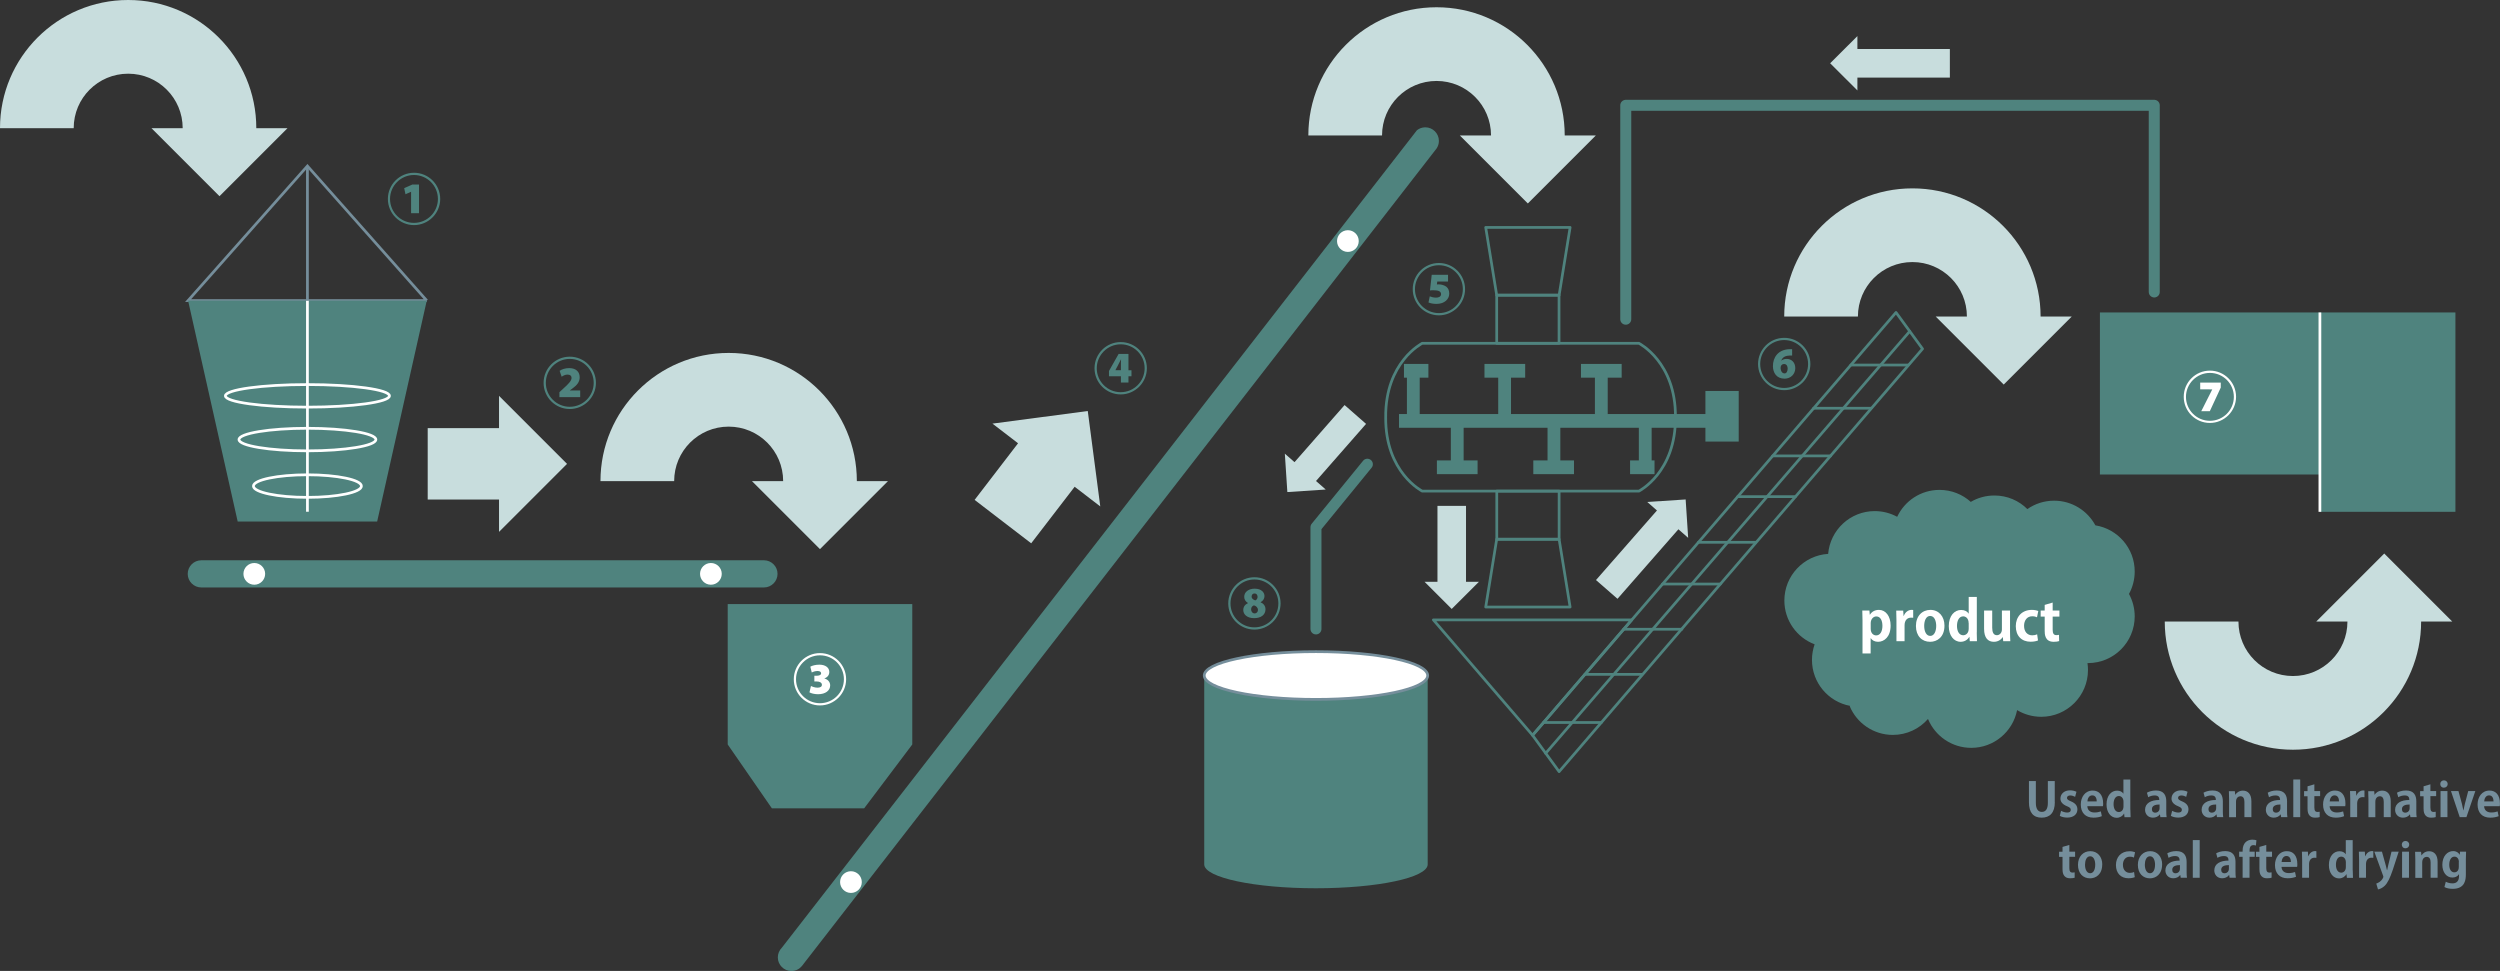 <?xml version="1.0" encoding="UTF-8"?>
<svg id="_レイヤー_2" data-name="レイヤー 2" xmlns="http://www.w3.org/2000/svg" viewBox="0 0 347.73 135.05">
  <rect x="0" y="0" width="347.73" height="135.05" fill="#333333" stroke="none"/>
  <defs>
    <style>
      .cls-1, .cls-2 {
        fill: #fff;
      }

      .cls-3 {
        stroke-width: .38px;
      }

      .cls-3, .cls-4, .cls-5, .cls-6 {
        fill: none;
      }

      .cls-3, .cls-5 {
        stroke: #4f837e;
        stroke-linecap: round;
        stroke-linejoin: round;
      }

      .cls-4 {
        stroke: #fff;
      }

      .cls-4, .cls-6, .cls-2 {
        stroke-miterlimit: 10;
        stroke-width: .38px;
      }

      .cls-7 {
        fill: #c8dddd;
      }

      .cls-5 {
        stroke-width: 1.53px;
      }

      .cls-8 {
        fill: #758e9b;
      }

      .cls-6, .cls-2 {
        stroke: #758e9b;
      }

      .cls-9 {
        fill: #4f837e;
      }
    </style>
  </defs>
  <g id="_レイヤー_1-2" data-name="レイヤー 1">
    <g>
      <path class="cls-9" d="M57.59,31.31c-2.01,0-3.64-1.63-3.64-3.64s1.63-3.64,3.64-3.64,3.64,1.63,3.64,3.64-1.65,3.64-3.64,3.64ZM54.25,27.67c0,1.84,1.49,3.33,3.33,3.33s3.33-1.49,3.33-3.33-1.49-3.33-3.33-3.33-3.33,1.51-3.33,3.33ZM57.18,26.67h0l-.78.35-.18-.85,1.13-.5h.93v3.98h-1.1v-2.99Z"/>
      <path class="cls-9" d="M79.25,56.89c-2.01,0-3.64-1.63-3.64-3.64s1.63-3.64,3.64-3.64,3.64,1.63,3.64,3.64-1.65,3.64-3.64,3.64ZM75.92,53.25c0,1.84,1.49,3.33,3.33,3.33s3.33-1.49,3.33-3.33-1.49-3.33-3.33-3.33-3.33,1.51-3.33,3.33ZM77.81,55.25v-.7l.54-.5c.74-.67,1.14-1.08,1.15-1.48,0-.28-.19-.47-.57-.47-.31,0-.6.15-.81.3l-.28-.82c.29-.21.78-.38,1.33-.38.94,0,1.46.51,1.46,1.28,0,.67-.42,1.12-.94,1.5l-.42.31v.02h1.43v.93h-2.88Z"/>
      <path class="cls-9" d="M155.88,54.86c-2.01,0-3.64-1.63-3.64-3.64s1.63-3.64,3.64-3.64,3.64,1.63,3.64,3.64-1.65,3.64-3.64,3.64ZM152.55,51.22c0,1.84,1.49,3.33,3.33,3.33s3.33-1.49,3.33-3.33-1.49-3.33-3.33-3.33-3.33,1.51-3.33,3.33ZM155.91,53.21v-.87h-1.66v-.74l1.34-2.37h1.37v2.27h.42v.84h-.42v.87h-1.05ZM155.91,51.5v-.63c0-.24,0-.61.02-.87h-.02c-.13.28-.3.61-.44.87l-.32.6v.02h.75Z"/>
      <path class="cls-9" d="M174.48,87.57c-2.01,0-3.64-1.63-3.64-3.64s1.63-3.64,3.64-3.64,3.64,1.63,3.64,3.64-1.65,3.64-3.64,3.64ZM171.15,83.93c0,1.84,1.49,3.33,3.33,3.33s3.33-1.49,3.33-3.33-1.49-3.33-3.33-3.33-3.33,1.51-3.33,3.33ZM173.59,83.88c-.35-.2-.53-.52-.53-.86,0-.7.63-1.14,1.45-1.14.98,0,1.37.55,1.37,1.03,0,.33-.18.66-.54.85v.02c.34.13.68.45.68.97,0,.75-.61,1.23-1.58,1.23-1.04,0-1.51-.57-1.51-1.12,0-.47.25-.78.65-.97h0ZM174.97,84.84c0-.33-.26-.57-.56-.64-.24.08-.39.28-.39.57,0,.28.19.55.49.55s.46-.24.46-.47ZM174.08,82.99c0,.23.22.42.51.52.17-.04.33-.25.33-.47,0-.24-.12-.49-.42-.49-.31,0-.41.24-.41.44Z"/>
      <path class="cls-9" d="M200.14,43.86c-2.01,0-3.64-1.63-3.64-3.64s1.63-3.64,3.64-3.64,3.64,1.63,3.64,3.64-1.65,3.64-3.64,3.64ZM196.81,40.22c0,1.84,1.49,3.33,3.33,3.33s3.33-1.49,3.33-3.33-1.49-3.33-3.33-3.33-3.33,1.51-3.33,3.33ZM201.39,39.16h-1.48l-.05.41c.07-.02.14-.02.2-.02.38,0,.8.1,1.1.32.28.22.42.54.42.98,0,.73-.63,1.42-1.78,1.42-.48,0-.88-.1-1.11-.2l.18-.85c.18.08.54.18.87.18s.7-.12.7-.48c0-.38-.33-.55-1.06-.55-.19,0-.33,0-.48.03l.24-2.18h2.27v.93Z"/>
      <path class="cls-9" d="M248.17,54.27c-2.01,0-3.64-1.63-3.64-3.64s1.63-3.64,3.64-3.64,3.64,1.63,3.64,3.64-1.65,3.64-3.64,3.64ZM244.83,50.63c0,1.84,1.49,3.33,3.33,3.33s3.33-1.49,3.33-3.33-1.49-3.33-3.33-3.33-3.33,1.51-3.33,3.33ZM249.28,49.45c-.09,0-.14,0-.34,0-.52.02-1,.18-1.18.71h.02c.19-.16.43-.24.74-.24.63,0,1.19.45,1.19,1.29,0,.8-.61,1.46-1.49,1.46-1.12,0-1.62-.83-1.62-1.75,0-1.16.67-2.29,2.29-2.35.05,0,.32,0,.38,0v.87ZM248.65,51.26c0-.28-.12-.63-.5-.63-.21,0-.38.13-.44.29-.02.06-.04.15-.04.31,0,0,.03.71.55.71.28,0,.43-.31.43-.68Z"/>
      <path class="cls-9" d="M106.26,81.71c1.04,0,1.89-.85,1.89-1.89s-.85-1.89-1.89-1.89H28c-1.04,0-1.89.85-1.89,1.89s.85,1.89,1.89,1.89h78.26Z"/>
      <path class="cls-9" d="M199.82,20.65c.2-.3.32-.66.32-1.05,0-1.04-.85-1.89-1.89-1.89-.44,0-.84.15-1.16.4l-88.35,113.72c-.34.34-.55.81-.55,1.34,0,1.04.85,1.89,1.89,1.89.58,0,1.09-.26,1.44-.67L199.82,20.65Z"/>
      <g>
        <rect class="cls-9" x="292.08" y="43.46" width="30.6" height="22.54"/>
        <rect class="cls-9" x="322.68" y="43.46" width="18.85" height="27.73"/>
      </g>
      <polyline class="cls-5" points="190.19 64.57 183.04 73.33 183.04 87.48"/>
      <path class="cls-9" d="M198.58,93.96v26.27c0,1.84-6.96,3.32-15.54,3.32s-15.54-1.49-15.54-3.32v-26.27h31.08Z"/>
      <path class="cls-9" d="M263.88,71.89c1.04-2.22,3.29-3.75,5.89-3.75,1.67,0,3.2.63,4.35,1.67h0c.96-.57,2.09-.89,3.29-.89,1.79,0,3.41.72,4.58,1.89h0c1.05-.74,2.34-1.17,3.72-1.17,2.48,0,4.64,1.39,5.74,3.43h0c3.1.5,5.47,3.18,5.47,6.42,0,1.13-.29,2.2-.8,3.13h.01c.5.93.79,1.99.79,3.11,0,3.59-2.91,6.5-6.5,6.5h-.07c.05.32.07.64.07.97,0,3.59-2.91,6.5-6.5,6.5-1.23,0-2.38-.34-3.36-.93h0c-.58,2.99-3.22,5.25-6.38,5.25-2.69,0-5.01-1.64-5.99-3.97l-.02-.05c-1.19,1.36-2.94,2.22-4.89,2.22-2.69,0-5.01-1.64-5.99-3.97l.04-.07c-3.02-.56-5.3-3.21-5.3-6.39,0-.76.13-1.49.37-2.17h0c-2.46-.93-4.21-3.3-4.21-6.09,0-3.45,2.69-6.28,6.09-6.49h0c.29-3.34,3.08-5.95,6.48-5.95,1.13,0,2.2.29,3.13.8"/>
      <polygon class="cls-9" points="126.89 103.55 120.2 112.43 107.36 112.43 101.22 103.55 101.22 84.02 126.89 84.02 126.89 103.55"/>
      <g>
        <polygon class="cls-3" points="218.39 31.63 206.65 31.63 208.18 41.06 216.86 41.06 218.39 31.63"/>
        <rect class="cls-3" x="208.18" y="41.06" width="8.67" height="6.69"/>
        <polygon class="cls-3" points="206.65 84.43 218.39 84.43 216.86 75 208.18 75 206.65 84.43"/>
        <rect class="cls-3" x="208.18" y="68.31" width="8.67" height="6.69" transform="translate(425.04 143.31) rotate(180)"/>
        <path class="cls-3" d="M233.04,58.03c.07,7.68-5.08,10.28-5.08,10.28h-30.14s-5.15-2.6-5.08-10.28c-.07-7.68,5.08-10.28,5.08-10.28h30.14s5.15,2.6,5.08,10.28"/>
        <polygon class="cls-3" points="213.17 102.27 226.96 86.22 199.37 86.22 213.17 102.27"/>
        <polygon class="cls-3" points="213.17 102.27 263.72 43.46 267.41 48.52 216.86 107.33 213.17 102.27"/>
        <line class="cls-3" x1="214.99" y1="104.78" x2="265.63" y2="46.08"/>
        <line class="cls-3" x1="222.73" y1="100.49" x2="214.7" y2="100.49"/>
        <line class="cls-3" x1="228.4" y1="93.8" x2="220.45" y2="93.8"/>
        <line class="cls-3" x1="233.93" y1="87.52" x2="225.85" y2="87.52"/>
        <line class="cls-3" x1="239.28" y1="81.23" x2="231.25" y2="81.23"/>
        <line class="cls-3" x1="244.18" y1="75.43" x2="236.24" y2="75.43"/>
        <line class="cls-3" x1="249.73" y1="69.08" x2="241.7" y2="69.08"/>
        <line class="cls-3" x1="254.61" y1="63.41" x2="246.57" y2="63.41"/>
        <line class="cls-3" x1="260.23" y1="56.78" x2="252.27" y2="56.78"/>
        <line class="cls-3" x1="265.39" y1="50.77" x2="257.44" y2="50.77"/>
        <rect class="cls-9" x="194.59" y="57.59" width="43.17" height="1.91"/>
        <g>
          <rect class="cls-9" x="195.28" y="50.62" width="3.4" height="1.91"/>
          <rect class="cls-9" x="206.48" y="50.62" width="5.66" height="1.91"/>
          <rect class="cls-9" x="219.9" y="50.62" width="5.66" height="1.91"/>
          <rect class="cls-9" x="208.39" y="51.58" width="1.78" height="6.45"/>
          <rect class="cls-9" x="195.69" y="51.58" width="1.78" height="6.45"/>
          <rect class="cls-9" x="221.84" y="51.58" width="1.78" height="6.45"/>
        </g>
        <g>
          <rect class="cls-9" x="226.73" y="64.04" width="3.4" height="1.91"/>
          <rect class="cls-9" x="213.27" y="64.04" width="5.66" height="1.91"/>
          <rect class="cls-9" x="199.86" y="64.04" width="5.66" height="1.91"/>
          <rect class="cls-9" x="215.25" y="58.54" width="1.78" height="6.45"/>
          <rect class="cls-9" x="227.95" y="58.54" width="1.78" height="6.45"/>
          <rect class="cls-9" x="201.8" y="58.54" width="1.78" height="6.45"/>
        </g>
        <rect class="cls-9" x="237.21" y="54.38" width="4.63" height="7.04"/>
      </g>
      <path class="cls-7" d="M119.18,66.92c0-9.85-7.98-17.83-17.83-17.83s-17.83,7.98-17.83,17.83h10.25c0-4.19,3.39-7.58,7.58-7.58s7.58,3.39,7.58,7.58h-4.34l9.46,9.46,9.46-9.46h-4.34Z"/>
      <path class="cls-7" d="M217.64,18.84c0-9.85-7.98-17.83-17.83-17.83s-17.83,7.98-17.83,17.83h10.25c0-4.19,3.39-7.58,7.58-7.58s7.58,3.39,7.58,7.58h-4.34l9.46,9.46,9.46-9.46h-4.34Z"/>
      <path class="cls-7" d="M283.83,44.03c0-9.85-7.98-17.83-17.83-17.83s-17.83,7.98-17.83,17.83h10.25c0-4.19,3.39-7.58,7.58-7.58s7.58,3.39,7.58,7.58h-4.34l9.46,9.46,9.46-9.46h-4.34Z"/>
      <path class="cls-7" d="M336.76,86.45c0,9.85-7.98,17.83-17.83,17.83s-17.83-7.98-17.83-17.83h10.25c0,4.19,3.39,7.58,7.58,7.58s7.58-3.39,7.58-7.58h-4.34l9.46-9.46,9.46,9.46h-4.34Z"/>
      <path class="cls-7" d="M35.65,17.83C35.65,7.98,27.67,0,17.83,0S0,7.98,0,17.83h10.25c0-4.19,3.39-7.58,7.58-7.58s7.58,3.39,7.58,7.58h-4.34l9.46,9.46,9.46-9.46h-4.34Z"/>
      <circle class="cls-1" cx="35.37" cy="79.82" r="1.51"/>
      <circle class="cls-1" cx="98.88" cy="79.82" r="1.51"/>
      <g>
        <polyline class="cls-6" points="59.36 41.81 26.16 41.81 42.76 23.09 59.36 41.81"/>
        <polygon class="cls-9" points="59.36 41.81 26.16 41.81 33.06 72.54 52.46 72.54 59.36 41.81"/>
        <line class="cls-4" x1="42.76" y1="41.81" x2="42.76" y2="71.18"/>
        <ellipse class="cls-4" cx="42.76" cy="55.06" rx="11.41" ry="1.57"/>
        <ellipse class="cls-4" cx="42.76" cy="61.14" rx="9.52" ry="1.57"/>
        <ellipse class="cls-4" cx="42.76" cy="67.61" rx="7.51" ry="1.57"/>
        <line class="cls-6" x1="42.76" y1="41.81" x2="42.76" y2="23.09"/>
      </g>
      <polygon class="cls-7" points="69.41 69.48 59.49 69.48 59.49 59.55 69.41 59.55 69.41 59.39 69.41 55.06 78.87 64.52 69.41 73.98 69.41 69.64 69.41 69.48"/>
      <polygon class="cls-7" points="258.35 10.79 271.21 10.79 271.21 6.82 258.35 6.82 258.35 6.75 258.35 5.02 254.56 8.8 258.35 12.58 258.35 10.85 258.35 10.79"/>
      <polygon class="cls-7" points="203.91 80.92 203.91 70.36 199.94 70.36 199.94 80.92 199.87 80.92 198.14 80.92 201.92 84.7 205.71 80.92 203.97 80.92 203.91 80.92"/>
      <polygon class="cls-7" points="183.05 66.9 190.01 58.96 187.02 56.34 180.06 64.28 180.01 64.24 178.71 63.1 179.06 68.44 184.4 68.09 183.09 66.94 183.05 66.9"/>
      <polygon class="cls-7" points="230.47 71 221.99 80.68 224.98 83.29 233.45 73.62 233.5 73.66 234.81 74.81 234.46 69.47 229.12 69.82 230.42 70.96 230.47 71"/>
      <polygon class="cls-7" points="149.48 67.7 143.43 75.57 135.56 69.53 141.6 61.66 141.48 61.56 138.04 58.92 151.3 57.17 153.04 70.44 149.6 67.8 149.48 67.7"/>
      <circle class="cls-1" cx="118.36" cy="122.69" r="1.51"/>
      <circle class="cls-1" cx="187.48" cy="33.53" r="1.51"/>
      <ellipse class="cls-2" cx="183.04" cy="93.96" rx="15.54" ry="3.32"/>
      <line class="cls-4" x1="322.68" y1="43.46" x2="322.68" y2="71.19"/>
      <polyline class="cls-5" points="226.13 44.4 226.13 14.65 299.64 14.65 299.64 40.61"/>
      <path class="cls-1" d="M114.05,98.12c-2.01,0-3.64-1.63-3.64-3.64s1.63-3.64,3.64-3.64,3.64,1.63,3.64,3.64-1.65,3.64-3.64,3.64ZM110.72,94.48c0,1.84,1.49,3.33,3.33,3.33s3.33-1.49,3.33-3.33-1.49-3.33-3.33-3.33-3.33,1.51-3.33,3.33ZM112.81,95.42c.17.09.54.23.89.23.37,0,.62-.12.62-.4,0-.31-.33-.46-.68-.46h-.37v-.8h.34c.27,0,.6-.08.6-.34,0-.2-.18-.32-.5-.32s-.64.12-.8.21l-.2-.81c.25-.15.74-.28,1.26-.28.87,0,1.38.44,1.38,1.01,0,.42-.23.74-.7.91h0c.46.11.82.46.82.96,0,.72-.65,1.23-1.68,1.23-.52,0-.96-.12-1.2-.26l.2-.86Z"/>
      <path class="cls-1" d="M307.38,58.83c-2.01,0-3.64-1.63-3.64-3.64s1.63-3.64,3.64-3.64,3.64,1.63,3.64,3.64-1.65,3.64-3.64,3.64ZM304.05,55.2c0,1.84,1.49,3.33,3.33,3.33s3.33-1.49,3.33-3.33-1.49-3.33-3.33-3.33-3.33,1.51-3.33,3.33ZM308.89,53.2v.71l-1.52,3.28h-1.19l1.53-3.03h0s-1.68-.01-1.68-.01v-.93h2.87Z"/>
      <g>
        <path class="cls-1" d="M260.09,85.5c.28-.44.71-.67,1.26-.67.93,0,1.62.87,1.62,2.18,0,1.57-.89,2.26-1.75,2.26-.47,0-.83-.21-1.01-.5h-.02v2.12h-1.13v-4.58c0-.55-.02-1-.03-1.39h.99l.05.58h.02ZM260.2,87.46c0,.62.38.92.76.92.57,0,.87-.57.87-1.33s-.29-1.31-.85-1.31c-.44,0-.78.41-.78.93v.8Z"/>
        <path class="cls-1" d="M266.1,85.93c-.08-.02-.18-.02-.29-.02-.51,0-.9.35-.9,1.07v2.21h-1.13v-2.93c0-.53-.02-.95-.03-1.33h.97l.05.74h.03c.2-.55.66-.84,1.06-.84.11,0,.18,0,.25.02v1.08Z"/>
        <path class="cls-1" d="M270.46,87.02c0,1.62-1.04,2.25-1.99,2.25-1.15,0-1.98-.81-1.98-2.2s.87-2.24,2.02-2.24,1.95.9,1.95,2.19ZM268.49,85.67c-.63,0-.85.73-.85,1.39,0,.76.29,1.39.84,1.39s.83-.64.83-1.39c0-.67-.24-1.38-.82-1.38Z"/>
        <path class="cls-1" d="M274.95,87.97c0,.43.01.9.03,1.22h-1l-.05-.61h-.02c-.22.42-.68.69-1.2.69-.96,0-1.65-.89-1.65-2.18,0-1.46.8-2.25,1.72-2.25.5,0,.86.21,1.03.5h.02v-2.31h1.13v4.94ZM273.82,86.66c0-.62-.38-.93-.75-.93-.58,0-.87.6-.87,1.34s.32,1.29.86,1.29c.34,0,.77-.24.77-.92v-.78Z"/>
        <path class="cls-1" d="M279.58,87.89c0,.51.02.94.04,1.3h-.99l-.05-.57h-.02c-.18.28-.57.65-1.23.65-.81,0-1.36-.53-1.36-1.81v-2.54h1.13v2.38c0,.64.18,1.05.65,1.05.37,0,.7-.31.7-.8v-2.63h1.13v2.96Z"/>
        <path class="cls-1" d="M283.47,89.08c-.19.09-.58.18-1.03.18-1.25,0-2.06-.81-2.06-2.17,0-1.28.83-2.26,2.24-2.26.37,0,.7.08.89.16l-.18.87c-.15-.07-.35-.14-.67-.14-.71,0-1.13.57-1.13,1.33,0,.83.48,1.32,1.13,1.32.28,0,.5-.05.69-.14l.12.85Z"/>
        <path class="cls-1" d="M284.39,84.14l1.12-.33v1.11h.94v.84h-.94v1.85c0,.51.16.73.51.73.16,0,.25-.02.37-.04l.02.87c-.15.06-.43.1-.76.1-1.23,0-1.25-1.06-1.25-1.54v-1.97h-.56v-.84h.56v-.78Z"/>
      </g>
      <g>
        <path class="cls-8" d="M285.81,111.58c0,1.47-.7,2.15-1.83,2.15s-1.77-.67-1.77-2.14v-2.95h.96v3.03c0,.88.33,1.26.83,1.26.52,0,.84-.37.84-1.26v-3.03h.96v2.94Z"/>
        <path class="cls-8" d="M288.63,110.83c-.16-.08-.41-.19-.68-.19-.29,0-.45.15-.45.34s.14.31.55.48c.61.25.9.61.9,1.11,0,.69-.52,1.15-1.43,1.15-.4,0-.78-.1-1.02-.24l.18-.7c.19.11.55.24.85.24.34,0,.5-.14.5-.37s-.12-.34-.52-.51c-.68-.27-.92-.66-.92-1.06,0-.65.52-1.15,1.33-1.15.37,0,.69.09.9.2l-.18.68Z"/>
        <path class="cls-8" d="M292.35,113.52c-.3.13-.72.21-1.17.21-1.12,0-1.76-.7-1.76-1.83,0-1.04.6-1.94,1.66-1.94.88,0,1.45.62,1.45,1.8,0,.14,0,.28-.03.38h-2.17c.03.62.47.87.99.87.36,0,.64-.06.89-.15l.14.67ZM291.64,111.47c0-.38-.14-.84-.62-.84s-.66.48-.68.84h1.3Z"/>
        <path class="cls-8" d="M296.32,112.63c0,.37.01.77.03,1.04h-.85l-.05-.51h-.02c-.19.36-.58.59-1.02.59-.82,0-1.41-.76-1.41-1.86,0-1.24.68-1.92,1.47-1.92.42,0,.73.18.87.42h.01v-1.96h.96v4.2ZM295.36,111.51c0-.53-.32-.79-.64-.79-.5,0-.74.51-.74,1.14s.27,1.09.73,1.09c.29,0,.65-.21.65-.78v-.67Z"/>
        <path class="cls-8" d="M301.31,112.8c0,.32.01.64.05.86h-.87l-.06-.38h-.02c-.21.29-.56.45-.96.45-.67,0-1.09-.5-1.09-1.09,0-.93.83-1.37,1.98-1.37,0-.36-.12-.63-.65-.63-.33,0-.66.1-.89.25l-.18-.63c.24-.14.69-.31,1.26-.31,1.13,0,1.43.72,1.43,1.51v1.33ZM300.37,111.9c-.52,0-1.06.12-1.06.65,0,.34.21.49.46.49.23,0,.61-.16.61-.62v-.52Z"/>
        <path class="cls-8" d="M304.08,110.83c-.16-.08-.41-.19-.68-.19-.29,0-.45.15-.45.34s.14.31.55.48c.61.25.9.61.9,1.11,0,.69-.52,1.15-1.43,1.15-.4,0-.78-.1-1.02-.24l.18-.7c.19.11.55.24.85.24.34,0,.5-.14.5-.37s-.12-.34-.52-.51c-.68-.27-.92-.66-.92-1.06,0-.65.52-1.15,1.33-1.15.37,0,.69.09.9.2l-.18.68Z"/>
        <path class="cls-8" d="M309.18,112.8c0,.32.01.64.05.86h-.87l-.06-.38h-.02c-.21.29-.56.45-.96.45-.67,0-1.09-.5-1.09-1.09,0-.93.83-1.37,1.98-1.37,0-.36-.12-.63-.65-.63-.33,0-.66.1-.89.25l-.18-.63c.24-.14.69-.31,1.26-.31,1.13,0,1.43.72,1.43,1.51v1.33ZM308.24,111.9c-.52,0-1.06.12-1.06.65,0,.34.21.49.46.49.23,0,.61-.16.61-.62v-.52Z"/>
        <path class="cls-8" d="M313.14,113.66h-.96v-2.12c0-.44-.14-.79-.55-.79-.26,0-.62.2-.62.76v2.16h-.96v-2.53c0-.42-.01-.77-.03-1.09h.83l.05.49h.02c.16-.27.52-.57,1.05-.57.67,0,1.18.46,1.18,1.48v2.22Z"/>
        <path class="cls-8" d="M318.11,112.8c0,.32.01.64.05.86h-.87l-.06-.38h-.02c-.21.29-.56.45-.96.45-.67,0-1.09-.5-1.09-1.09,0-.93.83-1.37,1.98-1.37,0-.36-.12-.63-.65-.63-.33,0-.66.1-.89.25l-.18-.63c.24-.14.69-.31,1.26-.31,1.13,0,1.43.72,1.43,1.51v1.33ZM317.18,111.9c-.52,0-1.06.12-1.06.65,0,.34.21.49.46.49.23,0,.61-.16.61-.62v-.52Z"/>
        <path class="cls-8" d="M319.94,113.66h-.96v-5.24h.96v5.24Z"/>
        <path class="cls-8" d="M320.96,109.37l.95-.28v.94h.8v.71h-.8v1.58c0,.44.14.62.43.62.14,0,.21-.01.31-.03v.74c-.12.05-.35.08-.63.08-1.04,0-1.06-.91-1.06-1.31v-1.67h-.48v-.71h.48v-.66Z"/>
        <path class="cls-8" d="M326.05,113.52c-.3.13-.72.21-1.17.21-1.12,0-1.76-.7-1.76-1.83,0-1.04.6-1.94,1.66-1.94.88,0,1.45.62,1.45,1.8,0,.14,0,.28-.03.38h-2.17c.03.62.47.87.99.87.36,0,.64-.06.89-.15l.14.67ZM325.34,111.47c0-.38-.14-.84-.62-.84s-.66.48-.68.84h1.3Z"/>
        <path class="cls-8" d="M328.88,110.89c-.07-.01-.15-.02-.25-.02-.44,0-.77.29-.77.91v1.88h-.96v-2.5c0-.45-.01-.81-.03-1.13h.83l.04.63h.03c.17-.47.56-.71.9-.71.09,0,.15,0,.21.02v.92Z"/>
        <path class="cls-8" d="M332.52,113.66h-.96v-2.12c0-.44-.14-.79-.55-.79-.26,0-.62.2-.62.76v2.16h-.96v-2.53c0-.42-.01-.77-.03-1.09h.83l.05.49h.02c.16-.27.52-.57,1.05-.57.67,0,1.18.46,1.18,1.48v2.22Z"/>
        <path class="cls-8" d="M336.09,112.8c0,.32.01.64.05.86h-.87l-.06-.38h-.02c-.21.29-.56.45-.96.45-.67,0-1.09-.5-1.09-1.09,0-.93.83-1.37,1.98-1.37,0-.36-.12-.63-.65-.63-.33,0-.66.1-.89.25l-.18-.63c.24-.14.69-.31,1.26-.31,1.13,0,1.43.72,1.43,1.51v1.33ZM335.15,111.9c-.52,0-1.06.12-1.06.65,0,.34.21.49.46.49.23,0,.61-.16.61-.62v-.52Z"/>
        <path class="cls-8" d="M337.1,109.37l.95-.28v.94h.8v.71h-.8v1.58c0,.44.14.62.43.62.14,0,.21-.01.31-.03v.74c-.12.05-.35.08-.63.08-1.04,0-1.06-.91-1.06-1.31v-1.67h-.48v-.71h.48v-.66Z"/>
        <path class="cls-8" d="M339.93,109.56c-.31,0-.51-.22-.51-.51s.21-.51.51-.51.52.21.52.51-.22.51-.52.51ZM340.42,113.66h-.96v-3.63h.96v3.63Z"/>
        <path class="cls-8" d="M344.3,110.03l-1.24,3.63h-.93l-1.22-3.63h1.04l.48,1.76c.08.31.14.61.2.92h.02c.06-.31.12-.61.2-.92l.46-1.76h1Z"/>
        <path class="cls-8" d="M347.54,113.52c-.3.13-.72.21-1.17.21-1.12,0-1.76-.7-1.76-1.83,0-1.04.6-1.94,1.66-1.94.88,0,1.45.62,1.45,1.8,0,.14,0,.28-.03.38h-2.17c.03.62.47.87.99.87.36,0,.64-.06.89-.15l.14.67ZM346.83,111.47c0-.38-.14-.84-.62-.84s-.66.48-.68.84h1.3Z"/>
        <path class="cls-8" d="M286.88,117.8l.95-.28v.94h.8v.71h-.8v1.58c0,.44.14.62.43.62.14,0,.21-.01.31-.03v.74c-.12.05-.35.08-.63.08-1.04,0-1.06-.91-1.06-1.31v-1.67h-.48v-.71h.48v-.66Z"/>
        <path class="cls-8" d="M292.4,120.25c0,1.38-.89,1.92-1.69,1.92-.98,0-1.68-.69-1.68-1.87s.74-1.91,1.72-1.91,1.66.76,1.66,1.86ZM290.73,119.1c-.53,0-.72.62-.72,1.18,0,.65.25,1.18.72,1.18s.7-.54.7-1.19c0-.57-.2-1.17-.7-1.17Z"/>
        <path class="cls-8" d="M296.94,122c-.16.08-.5.16-.88.16-1.06,0-1.75-.69-1.75-1.84,0-1.09.7-1.92,1.9-1.92.31,0,.6.07.76.14l-.16.74c-.12-.06-.3-.12-.57-.12-.61,0-.96.49-.96,1.13,0,.71.41,1.12.96,1.12.24,0,.43-.04.59-.12l.1.72Z"/>
        <path class="cls-8" d="M300.73,120.25c0,1.38-.89,1.92-1.69,1.92-.98,0-1.68-.69-1.68-1.87s.74-1.91,1.72-1.91,1.66.76,1.66,1.86ZM299.05,119.1c-.53,0-.72.62-.72,1.18,0,.65.25,1.18.72,1.18s.7-.54.7-1.19c0-.57-.2-1.17-.7-1.17Z"/>
        <path class="cls-8" d="M304.14,121.23c0,.32.01.64.05.86h-.87l-.06-.38h-.02c-.21.29-.56.45-.96.45-.67,0-1.09-.5-1.09-1.09,0-.93.83-1.37,1.98-1.37,0-.36-.12-.63-.65-.63-.33,0-.66.1-.89.25l-.18-.63c.24-.14.69-.31,1.26-.31,1.13,0,1.43.72,1.43,1.51v1.33ZM303.2,120.33c-.52,0-1.06.12-1.06.65,0,.34.21.49.46.49.23,0,.61-.16.61-.62v-.52Z"/>
        <path class="cls-8" d="M305.96,122.09h-.96v-5.24h.96v5.24Z"/>
        <path class="cls-8" d="M310.94,121.23c0,.32.01.64.05.86h-.87l-.06-.38h-.02c-.21.29-.56.45-.96.45-.67,0-1.09-.5-1.09-1.09,0-.93.83-1.37,1.98-1.37,0-.36-.12-.63-.65-.63-.33,0-.66.1-.89.25l-.18-.63c.24-.14.69-.31,1.26-.31,1.13,0,1.43.72,1.43,1.51v1.33ZM310.01,120.33c-.52,0-1.06.12-1.06.65,0,.34.21.49.46.49.23,0,.61-.16.61-.62v-.52Z"/>
        <path class="cls-8" d="M311.93,118.32c0-1.09.64-1.53,1.35-1.53.24,0,.43.04.57.08l-.07.74c-.09-.03-.2-.06-.35-.06-.54,0-.54.55-.54.91h.72v.71h-.72v2.92h-.96v-2.92h-.48v-.71h.48v-.15Z"/>
        <path class="cls-8" d="M314.27,117.8l.95-.28v.94h.8v.71h-.8v1.58c0,.44.14.62.43.62.14,0,.21-.01.31-.03v.74c-.12.05-.35.08-.63.08-1.04,0-1.06-.91-1.06-1.31v-1.67h-.48v-.71h.48v-.66Z"/>
        <path class="cls-8" d="M319.36,121.95c-.3.13-.72.21-1.17.21-1.12,0-1.76-.7-1.76-1.83,0-1.04.6-1.94,1.66-1.94.88,0,1.45.62,1.45,1.8,0,.14,0,.28-.03.38h-2.17c.03.62.47.87.99.87.36,0,.64-.06.89-.15l.14.67ZM318.65,119.9c0-.38-.14-.84-.62-.84s-.66.48-.68.84h1.3Z"/>
        <path class="cls-8" d="M322.19,119.32c-.07-.01-.15-.02-.25-.02-.44,0-.77.29-.77.91v1.88h-.96v-2.5c0-.45-.01-.81-.03-1.13h.83l.04.63h.03c.17-.47.56-.71.9-.71.09,0,.15,0,.21.02v.92Z"/>
        <path class="cls-8" d="M327.25,121.06c0,.37.01.77.03,1.04h-.85l-.05-.51h-.02c-.19.36-.58.59-1.02.59-.82,0-1.41-.76-1.41-1.86,0-1.24.68-1.92,1.47-1.92.42,0,.73.18.87.42h.01v-1.96h.96v4.2ZM326.29,119.94c0-.53-.32-.79-.64-.79-.5,0-.74.51-.74,1.14s.27,1.09.73,1.09c.29,0,.65-.21.65-.78v-.67Z"/>
        <path class="cls-8" d="M330.11,119.32c-.07-.01-.15-.02-.25-.02-.44,0-.77.29-.77.91v1.88h-.96v-2.5c0-.45-.01-.81-.03-1.13h.83l.04.63h.03c.17-.47.56-.71.9-.71.09,0,.15,0,.21.02v.92Z"/>
        <path class="cls-8" d="M333.64,118.46l-.82,2.52c-.4,1.17-.71,1.81-1.12,2.22-.35.34-.72.47-.94.51l-.24-.81c.16-.05.34-.15.51-.27.32-.23.48-.6.48-.67,0-.04-.01-.09-.04-.16l-1.22-3.34h1.06l.53,1.9c.06.22.12.48.17.68h.02c.04-.2.1-.45.15-.68l.46-1.9h1Z"/>
        <path class="cls-8" d="M334.58,117.99c-.31,0-.51-.22-.51-.51s.21-.51.51-.51.52.21.52.51-.22.51-.52.51ZM335.07,122.09h-.96v-3.63h.96v3.63Z"/>
        <path class="cls-8" d="M339.04,122.09h-.96v-2.12c0-.44-.14-.79-.55-.79-.26,0-.62.2-.62.76v2.16h-.96v-2.53c0-.42-.01-.77-.03-1.09h.83l.05.49h.02c.16-.27.52-.57,1.05-.57.67,0,1.18.46,1.18,1.48v2.22Z"/>
        <path class="cls-8" d="M343.01,118.47c-.02.26-.03.58-.03,1.08v2.05c0,.71-.07,2.03-1.83,2.03-.42,0-.86-.08-1.15-.25l.19-.74c.21.12.55.23.94.23.54,0,.9-.31.9-1v-.27h-.01c-.18.29-.51.46-.91.46-.86,0-1.4-.78-1.4-1.77,0-1.2.7-1.91,1.5-1.91.46,0,.75.22.91.51h.01l.04-.43h.84ZM342.01,119.88c0-.46-.28-.73-.61-.73-.44,0-.73.44-.73,1.13,0,.63.27,1.06.72,1.06.22,0,.61-.14.61-.76v-.7Z"/>
      </g>
    </g>
  </g>
</svg>